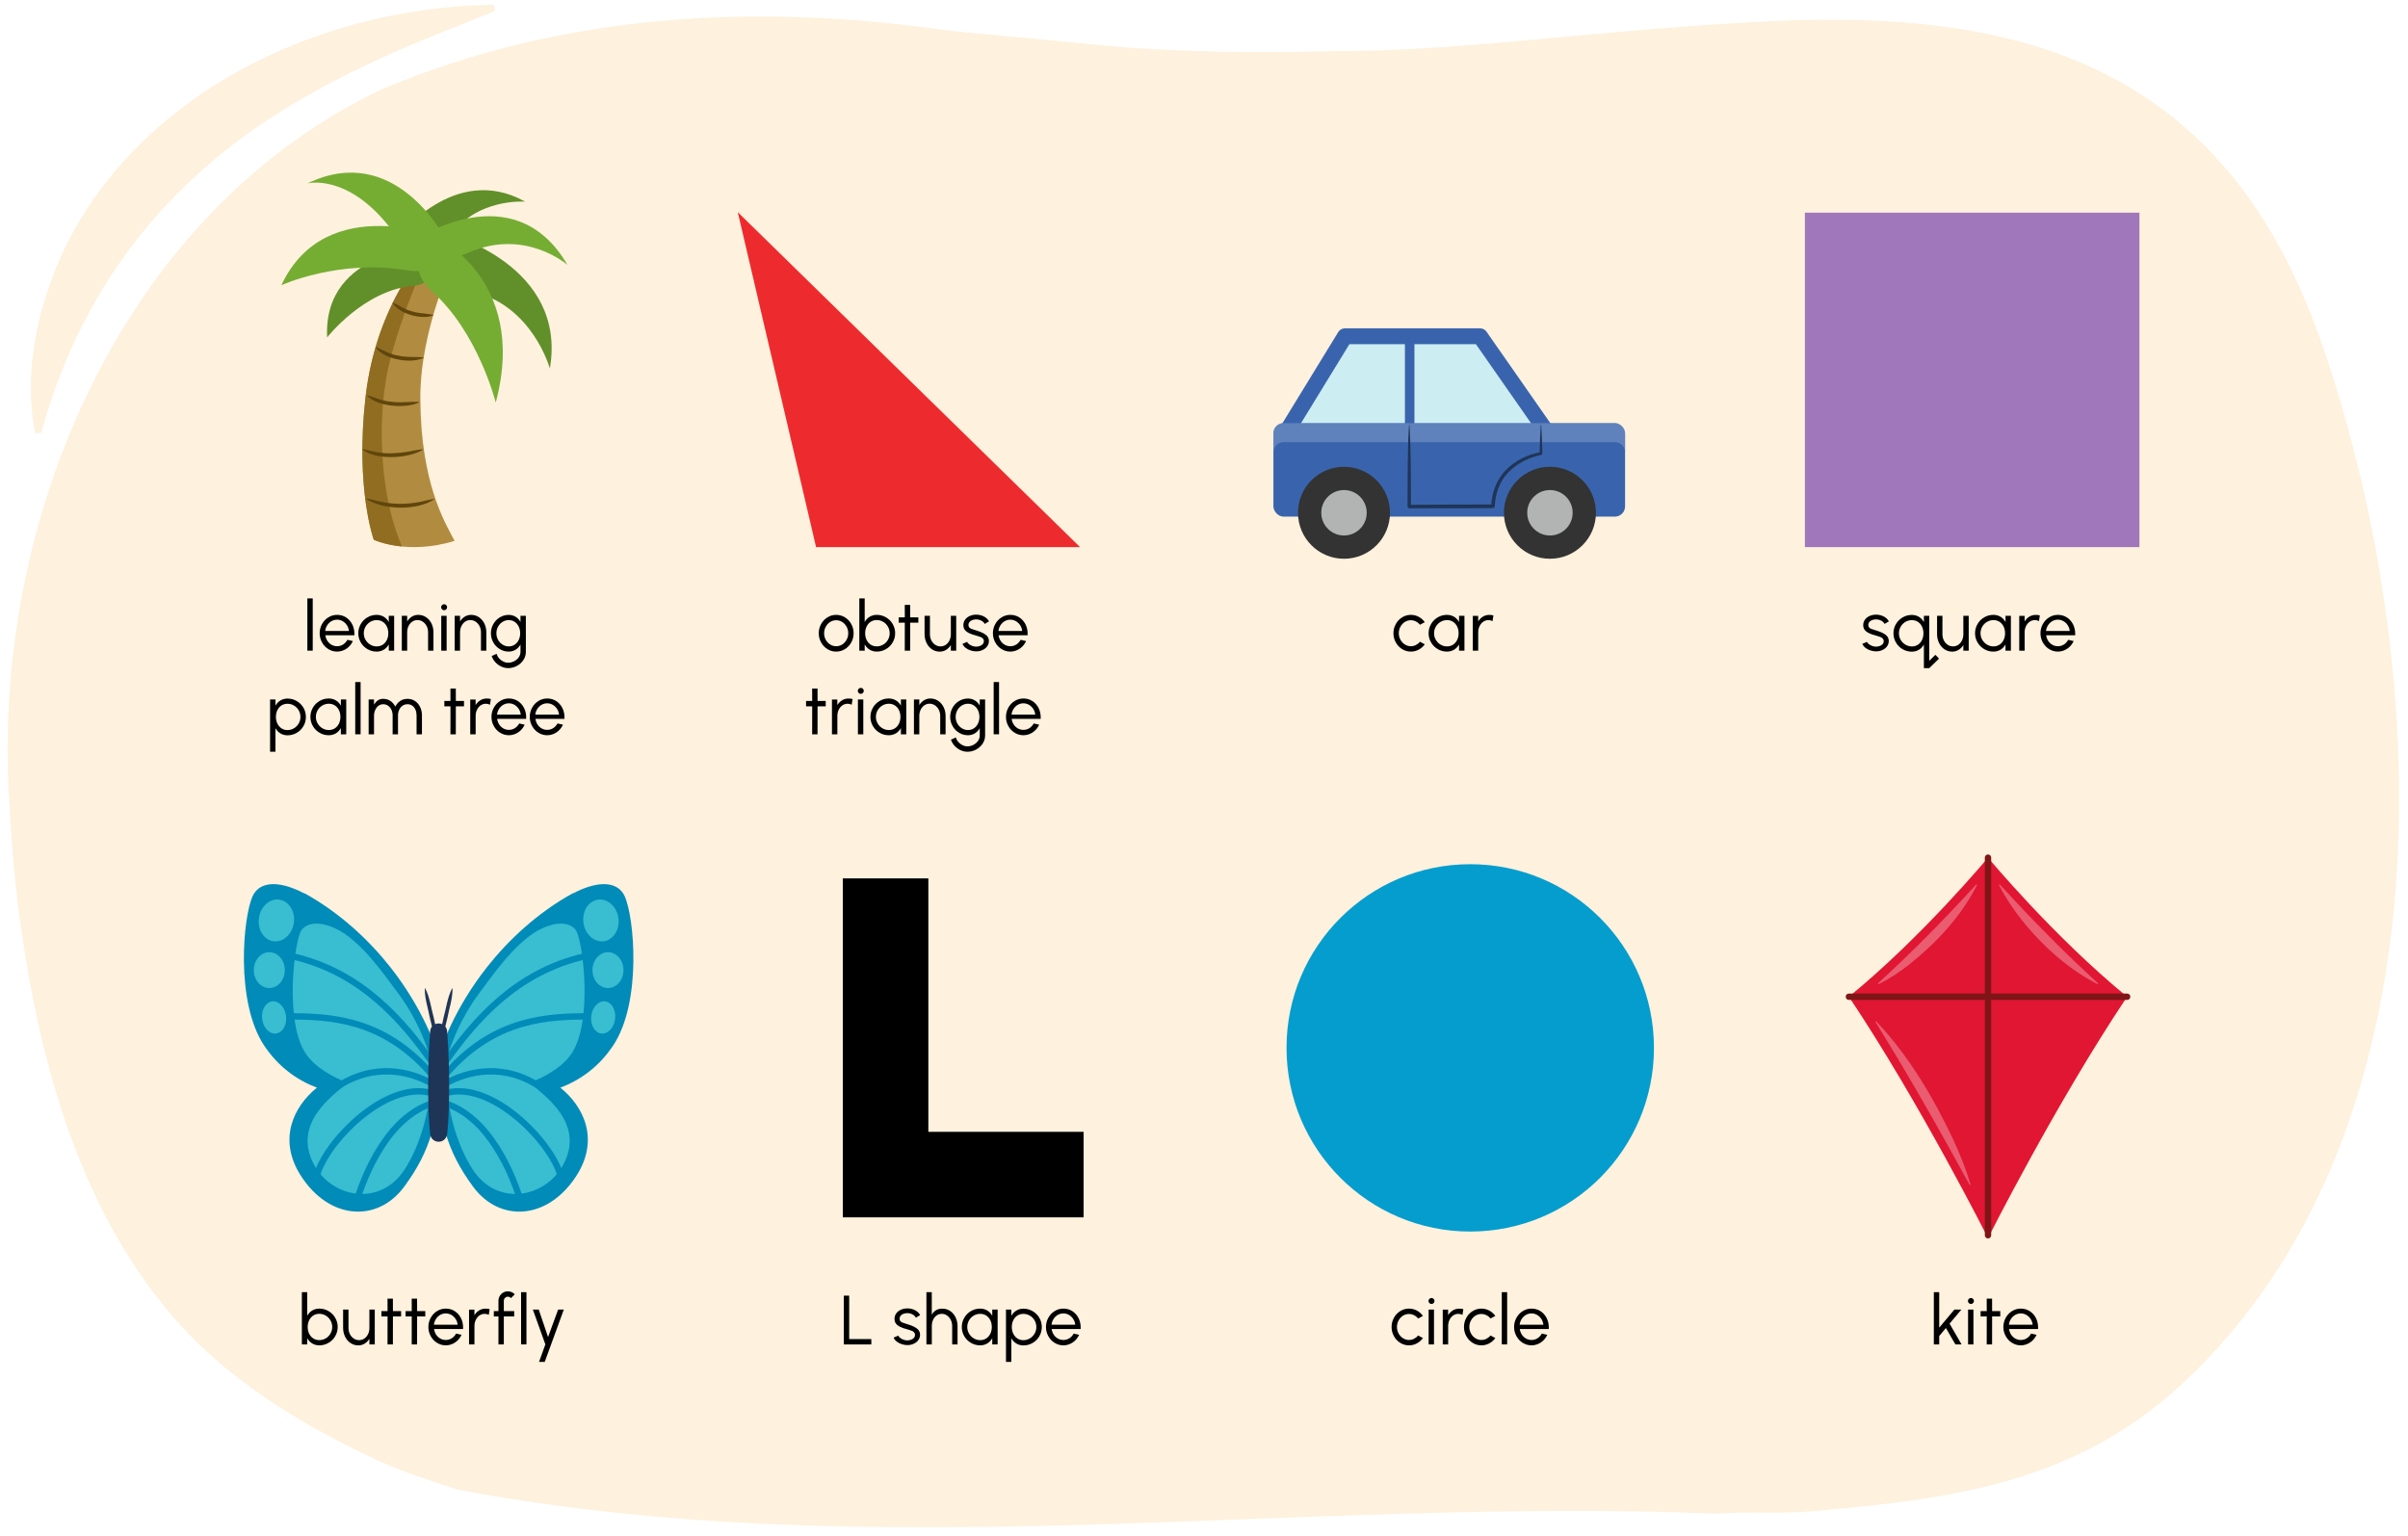 <?xml version="1.0" encoding="UTF-8"?><svg xmlns="http://www.w3.org/2000/svg" width="760" height="485" xmlns:xlink="http://www.w3.org/1999/xlink" viewBox="0 0 760 485"><defs><style>.cls-1,.cls-2,.cls-3,.cls-4,.cls-5{fill:none;}.cls-6{clip-path:url(#clippath);}.cls-7{fill:#f3a2ad;}.cls-8{fill:#008bb8;}.cls-9{fill:#ed2b2f;}.cls-10{fill:#fef1dd;}.cls-11{fill:#a077ba;}.cls-12{fill:#906d21;}.cls-13{fill:#ccedf2;}.cls-14{fill:#b18b3f;}.cls-15{fill:#e01633;}.cls-16{fill:#e0e0e0;}.cls-17{fill:#1f3557;}.cls-18{fill:#059dce;}.cls-19{fill:#3964ad;}.cls-20{fill:#38bdd1;}.cls-21{fill:#61902a;}.cls-22{fill:#60460c;}.cls-23{fill:#75ad33;}.cls-2{stroke-width:3px;}.cls-2,.cls-3{stroke:#3964ad;}.cls-2,.cls-3,.cls-24,.cls-4{stroke-linejoin:round;}.cls-3{stroke-width:5px;}.cls-3,.cls-4{stroke-linecap:round;}.cls-25{mix-blend-mode:multiply;}.cls-24{fill:#b2b3b3;stroke:#333;stroke-width:7.347px;}.cls-4{stroke:#7f1517;}.cls-4,.cls-5{stroke-width:2px;}.cls-5{stroke:#008bb8;stroke-miterlimit:10;}.cls-26,.cls-27{opacity:.5;}.cls-28{isolation:isolate;}.cls-27{fill:#86a0cd;}</style><clipPath id="clippath"><path class="cls-14" d="M117.975,170.39s-5.866-16.075-2.624-44.87c3.457-30.708,20.054-47.057,20.054-47.057l7.641,3.9s-10.556,21.808-10.386,43.737c.205,26.443,7.626,38.602,10.808,44.638-14.955,4.639-25.493-.348-25.493-.348Z"/></clipPath></defs><g class="cls-28"><g id="Layer_1"><path class="cls-10" d="M298.755,9.595C238.616,.901,177.169,4.255,120.723,28.119,39.349,66.609-1.237,161.498,2.654,247.974c.734,12.856,1.198,22.543,2.818,35.854,6.483,53.241,22.208,112.08,65.431,147.749,14.78,12.197,29.951,20.655,46.936,28.798,8.492,4.072,17.352,6.759,26.239,9.773,131.35,24.945,265.091,2.3,397.513,7.671,10.841-.769,20.083,.18,30.956-.793,43.491-3.893,82.548-8.692,116.781-40.75,80.115-75.023,78.701-209.034,49.674-308.309-4.362-14.995-9.108-28.959-15.872-42.845C688.986,15.032,626.032,2.767,554.306,6.952c-11.262,.534-23.297,1.465-34.355,2.361-33.172,2.687-65.792,6.806-99.012,6.855-9.542,.195-18.984,.343-28.575,.25-9.591-.093-18.973-.397-28.668-.902-9.696-.505-19.086-1.498-29.019-2.484-11.641-1.156-24.119-2.179-35.922-3.438Z"/><path class="cls-10" d="M11.081,136.687c-3.6-18.464,.377-37.614,7.725-54.763,7.622-17.361,19.839-32.625,34.498-44.594,18.834-15.522,41.716-25.917,65.423-31.366,12.178-2.76,24.668-4.31,37.145-4.42,0,0,.363,1.911,.363,1.911-12.317,5.027-24.675,9.66-36.691,15.211-2.009,.965-6.845,3.285-8.789,4.162-2.78,1.451-5.788,3.068-8.565,4.455-3.2,1.707-6.534,3.762-9.727,5.501-2.666,1.702-5.361,3.415-8.045,5.07-20.359,13.503-38.092,30.877-51.017,51.72-8.774,14.17-15.784,29.856-20.375,47.076,0,0-1.945,.037-1.945,.037h0Z"/><circle class="cls-18" cx="464.03" cy="330.791" r="57.983"/><polygon points="293 357.291 293 277.291 266 277.291 266 384.291 342 384.291 342 357.291 293 357.291"/><polygon class="cls-9" points="232.844 66.967 340.887 172.713 257.568 172.713 232.844 66.967"/><rect class="cls-11" x="569.656" y="67.138" width="105.575" height="105.575"/><g><polygon class="cls-13" points="406.14 136.112 424.489 106.151 467.125 106.151 487.489 135.334 406.14 136.112"/><polyline class="cls-3" points="487.489 135.334 467.125 106.151 424.489 106.151 406.14 136.112"/><line class="cls-2" x1="444.914" y1="106.151" x2="444.914" y2="137.583"/><rect class="cls-19" x="401.905" y="133.569" width="110.988" height="29.52" rx="3.22" ry="3.22"/><path class="cls-27" d="M509.673,133.569h-104.549c-1.778,0-3.22,1.441-3.22,3.22v6c0-1.778,1.441-3.22,3.22-3.22h104.549c1.778,0,3.22,1.441,3.22,3.22v-6c0-1.778-1.441-3.22-3.22-3.22Z"/><circle class="cls-24" cx="489.184" cy="161.868" r="10.845"/><circle class="cls-24" cx="424.184" cy="161.868" r="10.845"/><path class="cls-17" d="M486.428,134.157c.201,3.003,.313,6.008,.362,9.015,.001,.211-.148,.387-.348,.426-3.843,.807-7.653,2.647-10.384,5.512-2.819,2.832-4.12,6.803-4.299,10.735-.014,.306-.268,.55-.57,.551-4.402,.025-8.803,.072-13.205,.056l-13.205-.007c-.3,.002-.544-.242-.543-.541,.018-3.21,.031-9.664,.06-12.873,.053-4.294,.133-8.585,.408-12.873,.003-.088,.145-.088,.147,0,.512,8.299,.417,17.406,.468,25.747,0,0-.543-.541-.543-.541,7.808-.072,18.718-.127,26.409-.111,0,0-.57,.551-.57,.551,.215-4.193,1.655-8.425,4.68-11.426,2.943-3.022,6.851-4.927,10.996-5.636,0,0-.373,.431-.373,.431,.049-3.007,.161-6.012,.362-9.015,0-.087,.147-.089,.147,0h0Z"/></g><g><path class="cls-21" d="M141.332,73.826s37.783,9.813,32.214,42.529c0,0-5.417-19.973-24.539-24.331-11.64-2.653-7.674-18.198-7.674-18.198Z"/><path class="cls-21" d="M125.444,75.072s17.984-23.918,40.288-11.421c0,0-15.895-1.231-24,11.521-4.934,7.762-16.287-.1-16.287-.1Z"/><g><path class="cls-14" d="M117.975,170.39s-5.866-16.075-2.624-44.87c3.457-30.708,20.054-47.057,20.054-47.057l7.641,3.9s-10.556,21.808-10.386,43.737c.205,26.443,7.626,38.602,10.808,44.638-14.955,4.639-25.493-.348-25.493-.348Z"/><g class="cls-6"><path class="cls-12" d="M137.502,75.573c-3.424,6.945-6.421,14.13-9.102,21.391-2.291,6.205-4.335,12.525-5.804,18.978-2.23,9.792-2.461,20.476-1.716,30.485,.701,9.415,2.713,18.783,6.526,27.42,.863,1.956-1.068,1.304-2.262,1.204l-4.484-.376-5.916-.496s-4.526-40.255-4.526-41.367,7.448-34.203,7.448-34.203l11.778-24.814,8.059,1.777"/></g></g><path class="cls-21" d="M136.139,77.806s-34.267,.614-32.884,28.708c0,0,11.59-14.95,27.233-16.297,9.522-.82,5.651-12.411,5.651-12.411Z"/><path class="cls-23" d="M135.885,73.796s31.265,13.233,20.582,53.271c0,0-5.559-22.205-20.116-35.056-9.629-8.501-.466-18.214-.466-18.214Z"/><path class="cls-23" d="M130.848,75.842s31.234-21.465,48.266,7.797c0,0-13.289-11.7-31.092-3.944-11.776,5.13-17.174-3.853-17.174-3.853Z"/><path class="cls-23" d="M140.68,75.351s-37.745-15.585-51.873,14.684c0,0,18.196-8.33,39.671-4.716,12.774,2.15,12.202-9.968,12.202-9.968Z"/><path class="cls-23" d="M140.288,74.955s-15.593-30.438-43.245-17.06c0,0,12.497-3.276,25.945,13.853,7.999,10.188,17.3,3.207,17.3,3.207Z"/><path class="cls-22" d="M136.743,99.554c-3.485,1.527-10.974-.498-12.82-3.954,0,0,.102-.106,.102-.106,2.111,.962,3.782,2.29,6.061,2.791,2.188,.748,4.385,.566,6.638,1.123,0,0,.019,.146,.019,.146h0Z"/><path class="cls-22" d="M137.049,157.638c-5.394,3.571-16.019,3.442-21.412-.109,0,0,.058-.135,.058-.135,1.866,.239,3.526,.865,5.305,1.151,3.521,.654,7.147,.638,10.677,.052,1.78-.286,3.465-.832,5.31-1.092l.063,.133h0Z"/><path class="cls-22" d="M132.274,127.023c-4.142,2.06-13.173,1.413-16.41-2.12,0,0,.081-.123,.081-.123,2.707,.841,5.126,1.921,7.969,2.071,2.803,.391,5.493-.15,8.325,.029,0,0,.035,.143,.035,.143h0Z"/><path class="cls-22" d="M133.67,112.981c-4.082,1.938-12.446,.501-15.124-3.321,0,0,.095-.112,.095-.112,2.453,1.044,4.554,2.377,7.218,2.743,2.593,.619,5.13,.245,7.78,.547,0,0,.031,.144,.031,.144h0Z"/><path class="cls-22" d="M133.469,141.993c-4.639,2.78-14.753,3.397-19.126-.113,0,0,.066-.131,.066-.131,3.188,.718,6.166,1.535,9.443,1.323,1.593-.042,3.185-.21,4.77-.455,1.592-.245,3.115-.697,4.796-.761l.051,.138h0Z"/></g><g><g class="cls-25"><path class="cls-1" d="M132.027,323.106c-.015,.002-.026,.012-.04,.015,.032,.066,.063,.133,.094,.199,.057-.08,.134-.131,.217-.145-.081-.05-.174-.08-.272-.069Z"/><path class="cls-1" d="M137.379,335.084c.171-.62,.371-1.305,.607-2.059-.229,.659-.441,1.325-.634,1.998,.008,.021,.019,.04,.027,.061Z"/><path class="cls-16" d="M132.082,323.32c-.032-.066-.062-.133-.094-.199,.014-.003,.025-.014,.04-.015,.098-.01,.19,.02,.272,.069-.083,.014-.16,.064-.217,.145Zm5.298,11.765c-.008-.021-.018-.04-.027-.061,.192-.674,.405-1.339,.634-1.998-.236,.754-.436,1.439-.607,2.059Z"/></g><g><g><path class="cls-8" d="M79.771,282.82c1.92-4.093,7.363-5.445,16.31-.774l-.101-.129c11.376,6.24,20.573,14.987,27.156,23.322,10.254,12.984,14.814,25.581,15.775,30.404-.263,17.806-3.019,27.643-11.306,38.921-8.434,11.478-23.65,10.592-32.643-3.399-7.383-11.486-2.274-21.91,5.067-27.812-6.309-2.398-12.176-6.587-16.637-13.268-9.182-13.75-6.692-40.719-3.621-47.265Z"/><path class="cls-20" d="M94.814,294.242c1.317-2.948,6.048-3.921,12.182-.558l-.07-.093c7.799,4.494,14.104,13.793,18.617,19.797,7.03,9.351,10.156,19.423,10.815,22.897-.18,12.824-3.321,24.738-8.751,33.031-7.61,11.621-22.676,8.897-28.379-1.448-7.171-13.007,5.441-21.779,10.474-26.03-4.325-1.727-10.347-4.744-13.406-9.555-6.295-9.903-3.588-33.326-1.482-38.04Z"/><ellipse class="cls-20" cx="87.228" cy="290.563" rx="6.638" ry="5.565" transform="translate(-212.822 335.348) rotate(-81.779)"/><ellipse class="cls-20" cx="84.998" cy="306.244" rx="4.901" ry="5.661"/><ellipse class="cls-20" cx="86.513" cy="321.184" rx="3.799" ry="5.112" transform="translate(-36.468 12.122) rotate(-6.623)"/><path class="cls-5" d="M92.015,301.825c22.189,4.899,35.433,20.863,44.344,33.46"/><path class="cls-5" d="M91.015,320.825c12.286,.092,29.627,.331,45.059,18.149"/><path class="cls-5" d="M105.767,343.508c12.33-8.55,23.988-5.01,30.058-1.718"/><path class="cls-5" d="M100.039,370.952c2.864-10.421,21.398-29.592,35.717-26.012"/><path class="cls-5" d="M112.039,380.952c2.864-10.421,10.921-29.455,25.717-33.012"/></g><g><path class="cls-8" d="M197.116,282.82c-1.92-4.093-7.363-5.445-16.31-.774l.101-.129c-11.376,6.24-20.573,14.987-27.156,23.322-10.254,12.984-14.814,25.581-15.775,30.404,.263,17.806,3.019,27.643,11.306,38.921,8.434,11.478,23.65,10.592,32.643-3.399,7.383-11.486,2.274-21.91-5.067-27.812,6.309-2.398,12.176-6.587,16.637-13.268,9.182-13.75,6.692-40.719,3.621-47.265Z"/><path class="cls-20" d="M182.073,294.242c-1.317-2.948-6.048-3.921-12.182-.558l.07-.093c-7.799,4.494-14.104,13.793-18.617,19.797-7.03,9.351-10.156,19.423-10.815,22.897,.18,12.824,3.321,24.738,8.751,33.031,7.61,11.621,22.676,8.897,28.379-1.448,7.171-13.007-5.441-21.779-10.474-26.03,4.325-1.727,10.347-4.744,13.406-9.555,6.295-9.903,3.588-33.326,1.482-38.04Z"/><ellipse class="cls-20" cx="189.659" cy="290.563" rx="5.565" ry="6.638" transform="translate(-39.599 30.105) rotate(-8.221)"/><ellipse class="cls-20" cx="191.889" cy="306.244" rx="4.901" ry="5.661"/><ellipse class="cls-20" cx="190.374" cy="321.184" rx="5.112" ry="3.799" transform="translate(-150.624 473.241) rotate(-83.377)"/><path class="cls-5" d="M184.872,301.825c-22.189,4.899-35.433,20.863-44.344,33.46"/><path class="cls-5" d="M185.872,320.825c-12.286,.092-29.627,.331-45.059,18.149"/><path class="cls-5" d="M171.121,343.508c-12.33-8.55-23.988-5.01-30.058-1.718"/><path class="cls-5" d="M176.848,370.952c-2.864-10.421-21.398-29.592-35.717-26.012"/><path class="cls-5" d="M164.848,380.952c-2.864-10.421-10.921-29.455-25.717-33.012"/></g></g><g><path class="cls-17" d="M141.115,325.518c.645,8.118,.763,16.26,.551,24.396-.107,2.711-.239,5.421-.551,8.132-.169,1.475-1.503,2.534-2.978,2.365-1.266-.145-2.225-1.15-2.365-2.365-.311-2.711-.443-5.421-.55-8.132-.213-8.136-.095-16.278,.55-24.396,.323-3.247,5.028-3.234,5.342,0h0Z"/><path class="cls-17" d="M142.821,312.042c.042,3.256-1.059,6.288-1.645,9.442-.854,3.095-1.236,6.29-2.677,9.203-.033,.063-.143,.043-.143-.033-.012-3.249,1.051-6.287,1.645-9.442,.862-3.091,1.207-6.297,2.677-9.203,.034-.062,.141-.042,.143,.033h0Z"/><path class="cls-17" d="M134.21,312.008c1.47,2.905,1.815,6.113,2.677,9.203,.594,3.155,1.657,6.193,1.645,9.442-.002,.072-.109,.101-.143,.033-1.441-2.912-1.822-6.108-2.677-9.203-.586-3.155-1.687-6.186-1.645-9.442,.004-.071,.108-.1,.143-.033h0Z"/></g></g><g><path class="cls-15" d="M627.444,314.971h-43.723s22.223,0-.187-.324c23.222-18.982,43.909-43.909,43.909-43.909v44.233Z"/><path class="cls-15" d="M627.444,390.844s-21.524-42.759-43.909-76.197c14.505,.263,43.909,0,43.909,0v76.197Z"/><path class="cls-15" d="M627.444,314.971h43.723s-22.223,0,.187-.324c-23.222-18.982-43.909-43.909-43.909-43.909v44.233Z"/><path class="cls-15" d="M627.444,390.844s21.524-42.759,43.909-76.197c-14.505,.263-43.909,0-43.909,0v76.197Z"/><line class="cls-4" x1="627.444" y1="270.738" x2="627.444" y2="389.942"/><line class="cls-4" x1="671.353" y1="314.647" x2="583.534" y2="314.647"/><g class="cls-26"><path class="cls-7" d="M662.021,310.679c-12.359-6.238-24.819-18.976-31.11-31.297,0,0,.224-.2,.224-.2,4.985,5.406,9.986,10.796,15.194,15.984,5.135,5.261,10.474,10.315,15.89,15.287,0,0-.199,.225-.199,.225h0Z"/></g><g class="cls-26"><path class="cls-7" d="M592.668,310.454c10.877-9.902,21.158-20.422,31.084-31.272,0,0,.224,.199,.224,.199-5.089,10.034-12.892,18.322-21.614,25.266-2.94,2.277-6.041,4.381-9.495,6.031,0,0-.199-.225-.199-.225h0Z"/></g><g class="cls-26"><path class="cls-7" d="M621.661,374.091c-9.499-17.417-19.294-34.68-29.765-51.532,0,0,.253-.161,.253-.161,10.327,10.927,18.021,23.995,24.398,37.515,2.08,4.531,3.97,9.163,5.379,14.037,0,0-.265,.141-.265,.141h0Z"/></g></g><g><path d="M97.007,188.907h1.694v16.491h-1.694v-16.491Z"/><path d="M103.64,204.914c-.847-.517-1.507-1.221-2.002-2.112-.495-.88-.748-1.849-.748-2.894,0-1.056,.253-2.024,.748-2.915,.495-.892,1.155-1.596,2.002-2.112,.837-.518,1.75-.781,2.751-.781,1.034,0,1.969,.264,2.794,.781,.825,.528,1.485,1.243,1.958,2.156,.474,.913,.705,1.925,.705,3.036,0,.209,0,.363-.012,.462h-9.153c.176,1.31,.892,2.409,1.959,3.015,.539,.297,1.122,.451,1.749,.451,1.375,0,2.552-.748,3.256-2.024l1.717,.396c-.88,1.958-2.806,3.322-4.973,3.322-1.001,0-1.914-.264-2.751-.781Zm6.491-5.731c-.121-1.276-.858-2.432-1.958-3.081-.55-.318-1.145-.483-1.782-.483-1.276,0-2.421,.671-3.113,1.76-.353,.539-.562,1.145-.639,1.805h7.492Z"/><path d="M124.398,205.409h-1.694v-1.97c-.781,1.397-2.124,2.256-3.829,2.256-1.045,0-2.013-.264-2.894-.781-.891-.517-1.595-1.221-2.112-2.112-.517-.88-.78-1.849-.78-2.894,0-1.056,.264-2.024,.78-2.915,.518-.892,1.222-1.596,2.112-2.112,.881-.518,1.849-.781,2.894-.781,1.705,0,3.048,.858,3.829,2.255v-1.947h1.694v11.002Zm-2.289-3.41c.298-.627,.451-1.331,.451-2.091,0-1.551-.627-2.871-1.738-3.608-.561-.363-1.199-.55-1.925-.55-.737,0-1.419,.187-2.047,.561-.627,.374-1.122,.881-1.484,1.508-.363,.638-.551,1.331-.551,2.09s.188,1.452,.562,2.079c.374,.639,.869,1.145,1.496,1.508,.627,.374,1.298,.561,2.024,.561,1.463,0,2.607-.792,3.212-2.057Z"/><path d="M135.111,205.409v-5.842c0-1.375-.639-2.618-1.661-3.312-.518-.341-1.078-.517-1.694-.517-1.222,0-2.256,.736-2.816,1.902-.286,.584-.43,1.232-.43,1.926v5.842h-1.693v-11.002h1.693v1.761c.837-1.31,2.058-2.068,3.477-2.068,.925,0,1.75,.242,2.486,.737,.727,.495,1.299,1.155,1.706,1.98,.406,.824,.615,1.727,.627,2.706v5.886h-1.694Z"/><path d="M139.51,192.35c-.188-.188-.286-.396-.286-.649s.099-.484,.286-.671c.187-.188,.407-.286,.66-.286s.483,.099,.671,.286c.187,.187,.275,.418,.275,.671s-.089,.462-.275,.649c-.188,.187-.418,.286-.671,.286s-.474-.1-.66-.286Zm1.452,2.057v11.002h-1.694v-11.002h1.694Z"/><path d="M151.798,205.409v-5.842c0-1.375-.639-2.618-1.661-3.312-.518-.341-1.078-.517-1.694-.517-1.222,0-2.256,.736-2.816,1.902-.286,.584-.43,1.232-.43,1.926v5.842h-1.693v-11.002h1.693v1.761c.837-1.31,2.058-2.068,3.477-2.068,.925,0,1.75,.242,2.486,.737,.727,.495,1.299,1.155,1.706,1.98,.406,.824,.615,1.727,.627,2.706v5.886h-1.694Z"/><path d="M165.966,205.783c0,.936-.264,1.793-.781,2.574-.517,.781-1.21,1.408-2.068,1.87-.869,.451-1.771,.683-2.729,.683-1.507,0-3.003-.715-4.06-1.882-.539-.583-.913-1.231-1.144-1.936l1.562-.704c.265,1.045,1.067,1.947,2.091,2.442,.506,.253,1.023,.374,1.551,.374,.649,0,1.276-.154,1.882-.463,.594-.308,1.078-.726,1.452-1.243,.363-.527,.55-1.1,.55-1.716v-2.311c-.781,1.375-2.09,2.223-3.719,2.223-1.012,0-1.947-.264-2.805-.781-.869-.517-1.552-1.221-2.047-2.112-.506-.88-.759-1.849-.759-2.894s.253-2.013,.759-2.904c.495-.891,1.178-1.595,2.047-2.112,.857-.517,1.793-.781,2.805-.781,1.629,0,2.938,.848,3.719,2.212v-1.915h1.694v11.376Zm-2.233-3.807c.297-.627,.44-1.32,.44-2.068,0-1.507-.627-2.85-1.717-3.598-.55-.374-1.177-.561-1.881-.561-.715,0-1.364,.187-1.958,.561-.605,.374-1.078,.881-1.42,1.508-.352,.638-.527,1.331-.527,2.09s.176,1.452,.527,2.079c.353,.639,.825,1.145,1.431,1.508,.594,.374,1.243,.561,1.947,.561,1.419,0,2.563-.803,3.157-2.079Z"/><path d="M85.242,220.807h1.694v1.97c.781-1.397,2.112-2.256,3.817-2.256,1.045,0,2.014,.265,2.904,.781,.892,.518,1.596,1.222,2.112,2.102,.518,.892,.771,1.859,.771,2.904,0,1.057-.253,2.024-.771,2.916-.517,.891-1.221,1.595-2.112,2.112-.891,.517-1.859,.78-2.904,.78-1.705,0-3.036-.857-3.817-2.255v7.448h-1.694v-16.503Zm2.288,3.399c-.297,.628-.451,1.332-.451,2.102,0,1.529,.627,2.86,1.738,3.598,.55,.374,1.188,.562,1.914,.562s1.408-.188,2.036-.562c.627-.363,1.122-.869,1.496-1.507,.374-.627,.561-1.331,.561-2.091,0-.748-.187-1.441-.55-2.079-.363-.627-.858-1.133-1.485-1.507s-1.32-.562-2.058-.562c-1.452,0-2.596,.781-3.201,2.046Z"/><path d="M109.279,231.809h-1.694v-1.97c-.781,1.397-2.124,2.256-3.829,2.256-1.045,0-2.013-.264-2.894-.781-.891-.517-1.595-1.221-2.112-2.112-.517-.88-.78-1.849-.78-2.894,0-1.056,.264-2.024,.78-2.915,.518-.892,1.222-1.596,2.112-2.112,.881-.518,1.849-.781,2.894-.781,1.705,0,3.048,.858,3.829,2.255v-1.947h1.694v11.002Zm-2.289-3.41c.298-.627,.451-1.331,.451-2.091,0-1.551-.627-2.871-1.738-3.608-.561-.363-1.199-.55-1.925-.55-.737,0-1.419,.187-2.047,.561-.627,.374-1.122,.881-1.484,1.508-.363,.638-.551,1.331-.551,2.09s.188,1.452,.562,2.079c.374,.639,.869,1.145,1.496,1.508,.627,.374,1.298,.561,2.024,.561,1.463,0,2.607-.792,3.212-2.057Z"/><path d="M112.115,215.307h1.694v16.491h-1.694v-16.491Z"/><path d="M118.044,220.807v1.606c.804-1.221,1.606-1.804,2.872-1.804,1.749,0,3.025,.891,3.851,2.442,.803-1.552,2.123-2.442,3.839-2.442,.902,0,1.706,.23,2.398,.704,.693,.473,1.222,1.1,1.606,1.903,.374,.803,.562,1.672,.562,2.618v5.974h-1.694v-5.974c0-1.31-.474-2.442-1.343-3.069-.429-.309-.946-.463-1.529-.463-1.177,0-2.101,.672-2.607,1.75-.253,.539-.385,1.133-.385,1.782v5.974h-1.694v-5.974c0-1.287-.528-2.432-1.441-3.059-.45-.319-.979-.474-1.562-.474-1.09,0-2.014,.727-2.498,1.849-.253,.562-.374,1.166-.374,1.815v5.842h-1.694v-11.002h1.694Z"/><path d="M143.872,222.975l-.012,8.834h-1.694l.012-8.834h-1.937v-1.694h1.937l-.012-3.928h1.694l.012,3.928h2.574v1.694h-2.574Z"/><path d="M154.641,222.468c-.407-.209-.825-.318-1.265-.318-1.232,0-2.267,.726-2.828,1.903-.286,.583-.429,1.231-.429,1.925v5.831h-1.705v-10.99h1.694v1.749c.836-1.31,2.057-2.058,3.498-2.058,.539,0,.969,.056,1.31,.165l-.275,1.793Z"/><path d="M157.863,231.314c-.847-.517-1.507-1.221-2.002-2.112-.495-.88-.748-1.849-.748-2.894,0-1.056,.253-2.024,.748-2.915,.495-.892,1.155-1.596,2.002-2.112,.837-.518,1.75-.781,2.751-.781,1.034,0,1.969,.264,2.794,.781,.825,.528,1.485,1.243,1.959,2.156,.473,.913,.703,1.925,.703,3.036,0,.209,0,.363-.011,.462h-9.153c.176,1.31,.892,2.409,1.959,3.015,.539,.297,1.122,.451,1.749,.451,1.375,0,2.552-.748,3.256-2.024l1.717,.396c-.88,1.958-2.806,3.322-4.973,3.322-1.001,0-1.914-.264-2.751-.781Zm6.491-5.731c-.121-1.276-.858-2.432-1.958-3.081-.551-.318-1.145-.483-1.782-.483-1.276,0-2.421,.671-3.113,1.76-.353,.539-.562,1.145-.639,1.805h7.492Z"/><path d="M169.952,231.314c-.847-.517-1.507-1.221-2.002-2.112-.495-.88-.748-1.849-.748-2.894,0-1.056,.253-2.024,.748-2.915,.495-.892,1.155-1.596,2.002-2.112,.837-.518,1.75-.781,2.751-.781,1.034,0,1.969,.264,2.794,.781,.825,.528,1.485,1.243,1.958,2.156,.474,.913,.705,1.925,.705,3.036,0,.209,0,.363-.012,.462h-9.153c.176,1.31,.892,2.409,1.959,3.015,.539,.297,1.122,.451,1.749,.451,1.375,0,2.552-.748,3.256-2.024l1.717,.396c-.88,1.958-2.806,3.322-4.973,3.322-1.001,0-1.914-.264-2.751-.781Zm6.491-5.731c-.121-1.276-.858-2.432-1.958-3.081-.55-.318-1.145-.483-1.782-.483-1.276,0-2.421,.671-3.113,1.76-.353,.539-.562,1.145-.639,1.805h7.492Z"/></g><g><path d="M261.159,204.914c-.847-.517-1.507-1.221-2.002-2.112-.495-.88-.748-1.849-.748-2.894,0-1.056,.253-2.024,.748-2.915,.495-.892,1.155-1.596,2.002-2.112,.837-.518,1.75-.781,2.751-.781s1.914,.264,2.761,.781c.837,.517,1.508,1.221,2.003,2.112,.495,.891,.737,1.859,.737,2.915,0,1.045-.242,2.014-.737,2.894-.495,.892-1.166,1.596-2.003,2.112-.847,.518-1.76,.781-2.761,.781s-1.914-.264-2.751-.781Zm4.676-1.475c.583-.374,1.034-.88,1.375-1.507,.342-.627,.507-1.298,.507-2.024,0-.737-.165-1.419-.507-2.046-.341-.627-.803-1.134-1.386-1.508s-1.222-.561-1.914-.561c-.704,0-1.343,.187-1.926,.561s-1.034,.881-1.375,1.508-.506,1.309-.506,2.046c0,.748,.176,1.431,.517,2.058,.342,.627,.814,1.122,1.397,1.485,.583,.362,1.21,.55,1.893,.55,.704,0,1.342-.188,1.925-.562Z"/><path d="M279.63,194.88c.892,.517,1.596,1.221,2.112,2.112,.518,.891,.781,1.859,.781,2.904s-.264,2.014-.781,2.904c-.517,.892-1.221,1.596-2.112,2.112-.891,.518-1.859,.781-2.904,.781-1.705,0-3.036-.858-3.817-2.256v1.97h-1.694v-16.502h1.694v7.447c.781-1.396,2.112-2.255,3.817-2.255,1.045,0,2.014,.264,2.904,.781Zm-.869,8.604c.627-.363,1.122-.869,1.485-1.508,.363-.638,.55-1.331,.55-2.079,0-.759-.187-1.452-.561-2.091-.374-.638-.869-1.144-1.496-1.518-.628-.363-1.31-.55-2.036-.55-1.452,0-2.596,.803-3.201,2.067-.297,.628-.451,1.332-.451,2.091,0,1.54,.627,2.86,1.738,3.598,.55,.363,1.188,.55,1.914,.55,.737,0,1.431-.187,2.058-.561Z"/><path d="M287.264,196.575l-.012,8.834h-1.694l.012-8.834h-1.937v-1.694h1.937l-.012-3.928h1.694l.012,3.928h2.574v1.694h-2.574Z"/><path d="M293.5,194.407v5.82c0,1.397,.627,2.629,1.65,3.312,.517,.341,1.078,.517,1.694,.517,1.231,0,2.266-.726,2.838-1.903,.275-.583,.418-1.231,.418-1.925v-5.82h1.694v11.002h-1.694v-1.771c-.836,1.31-2.046,2.068-3.487,2.068-.924,0-1.749-.242-2.476-.737-.726-.495-1.287-1.155-1.694-1.979-.407-.825-.627-1.738-.638-2.718v-5.864h1.694Z"/><path d="M304.73,204.485c-.451-.363-.771-.771-.957-1.232l1.463-.627c.319,.77,1.694,1.507,2.839,1.507,.847,0,1.661-.286,2.112-.813,.23-.265,.341-.572,.341-.925,0-.671-.473-1.089-1.078-1.32-.308-.121-.715-.253-1.232-.396l-.22-.066c-1.717-.451-2.816-.924-3.466-1.749-.318-.407-.483-.924-.483-1.529,0-1.31,.813-2.354,2.046-2.894,.616-.274,1.276-.407,1.991-.407,.892,0,1.705,.188,2.442,.572s1.276,.902,1.617,1.552l-1.364,.803c-.187-.418-.539-.759-1.056-1.034-.518-.264-1.046-.396-1.596-.396-1.375,0-2.476,.66-2.476,1.771,0,.627,.363,.99,.892,1.199,.264,.11,.638,.242,1.133,.385l.627,.188c1.585,.517,2.651,1.001,3.312,1.805,.33,.406,.495,.901,.495,1.474v.033c0,1.243-.803,2.267-2.024,2.816-.604,.286-1.265,.418-1.958,.418-1.243,0-2.508-.418-3.399-1.133Z"/><path d="M316.126,204.914c-.847-.517-1.507-1.221-2.002-2.112-.495-.88-.748-1.849-.748-2.894,0-1.056,.253-2.024,.748-2.915,.495-.892,1.155-1.596,2.002-2.112,.837-.518,1.75-.781,2.751-.781,1.034,0,1.969,.264,2.794,.781,.825,.528,1.485,1.243,1.958,2.156,.474,.913,.705,1.925,.705,3.036,0,.209,0,.363-.012,.462h-9.153c.176,1.31,.892,2.409,1.959,3.015,.539,.297,1.122,.451,1.749,.451,1.375,0,2.552-.748,3.256-2.024l1.717,.396c-.88,1.958-2.806,3.322-4.973,3.322-1.001,0-1.914-.264-2.751-.781Zm6.491-5.731c-.121-1.276-.858-2.432-1.958-3.081-.55-.318-1.145-.483-1.782-.483-1.276,0-2.421,.671-3.113,1.76-.353,.539-.562,1.145-.639,1.805h7.492Z"/><path d="M258.036,222.975l-.012,8.834h-1.694l.012-8.834h-1.937v-1.694h1.937l-.012-3.928h1.694l.012,3.928h2.574v1.694h-2.574Z"/><path d="M268.805,222.468c-.407-.209-.825-.318-1.265-.318-1.232,0-2.267,.726-2.828,1.903-.286,.583-.429,1.231-.429,1.925v5.831h-1.705v-10.99h1.694v1.749c.836-1.31,2.057-2.058,3.498-2.058,.539,0,.969,.056,1.31,.165l-.275,1.793Z"/><path d="M271.016,218.75c-.188-.188-.286-.396-.286-.649s.099-.484,.286-.671c.187-.188,.407-.286,.66-.286s.483,.099,.671,.286c.187,.187,.275,.418,.275,.671s-.089,.462-.275,.649c-.188,.187-.418,.286-.671,.286s-.474-.1-.66-.286Zm1.452,2.057v11.002h-1.694v-11.002h1.694Z"/><path d="M286.032,231.809h-1.694v-1.97c-.781,1.397-2.124,2.256-3.829,2.256-1.045,0-2.013-.264-2.894-.781-.891-.517-1.595-1.221-2.112-2.112-.517-.88-.78-1.849-.78-2.894,0-1.056,.264-2.024,.78-2.915,.518-.892,1.222-1.596,2.112-2.112,.881-.518,1.849-.781,2.894-.781,1.705,0,3.048,.858,3.829,2.255v-1.947h1.694v11.002Zm-2.289-3.41c.298-.627,.451-1.331,.451-2.091,0-1.551-.627-2.871-1.738-3.608-.561-.363-1.199-.55-1.925-.55-.737,0-1.419,.187-2.047,.561-.627,.374-1.122,.881-1.484,1.508-.363,.638-.551,1.331-.551,2.09s.188,1.452,.562,2.079c.374,.639,.869,1.145,1.496,1.508,.627,.374,1.298,.561,2.024,.561,1.463,0,2.607-.792,3.212-2.057Z"/><path d="M296.745,231.809v-5.842c0-1.375-.639-2.618-1.661-3.312-.518-.341-1.078-.517-1.694-.517-1.222,0-2.256,.736-2.816,1.902-.286,.584-.43,1.232-.43,1.926v5.842h-1.693v-11.002h1.693v1.761c.837-1.31,2.058-2.068,3.477-2.068,.925,0,1.75,.242,2.486,.737,.727,.495,1.299,1.155,1.706,1.98,.406,.824,.615,1.727,.627,2.706v5.886h-1.694Z"/><path d="M310.913,232.183c0,.936-.264,1.793-.781,2.574-.517,.781-1.21,1.408-2.068,1.87-.869,.451-1.771,.683-2.729,.683-1.507,0-3.003-.715-4.06-1.882-.539-.583-.913-1.231-1.144-1.936l1.562-.704c.265,1.045,1.067,1.947,2.091,2.442,.506,.253,1.023,.374,1.551,.374,.649,0,1.276-.154,1.882-.463,.594-.308,1.078-.726,1.452-1.243,.363-.527,.55-1.1,.55-1.716v-2.311c-.781,1.375-2.09,2.223-3.719,2.223-1.012,0-1.947-.264-2.805-.781-.869-.517-1.552-1.221-2.047-2.112-.506-.88-.759-1.849-.759-2.894s.253-2.013,.759-2.904c.495-.891,1.178-1.595,2.047-2.112,.857-.517,1.793-.781,2.805-.781,1.629,0,2.938,.848,3.719,2.212v-1.915h1.694v11.376Zm-2.233-3.807c.297-.627,.44-1.32,.44-2.068,0-1.507-.627-2.85-1.717-3.598-.55-.374-1.177-.561-1.881-.561-.715,0-1.364,.187-1.958,.561-.605,.374-1.078,.881-1.42,1.508-.352,.638-.527,1.331-.527,2.09s.176,1.452,.527,2.079c.353,.639,.825,1.145,1.431,1.508,.594,.374,1.243,.561,1.947,.561,1.419,0,2.563-.803,3.157-2.079Z"/><path d="M313.618,215.307h1.694v16.491h-1.694v-16.491Z"/><path d="M320.251,231.314c-.847-.517-1.507-1.221-2.002-2.112-.495-.88-.748-1.849-.748-2.894,0-1.056,.253-2.024,.748-2.915,.495-.892,1.155-1.596,2.002-2.112,.837-.518,1.75-.781,2.751-.781,1.034,0,1.969,.264,2.794,.781,.825,.528,1.485,1.243,1.958,2.156,.474,.913,.705,1.925,.705,3.036,0,.209,0,.363-.012,.462h-9.153c.176,1.31,.892,2.409,1.959,3.015,.539,.297,1.122,.451,1.749,.451,1.375,0,2.552-.748,3.256-2.024l1.717,.396c-.88,1.958-2.806,3.322-4.973,3.322-1.001,0-1.914-.264-2.751-.781Zm6.491-5.731c-.121-1.276-.858-2.432-1.958-3.081-.55-.318-1.145-.483-1.782-.483-1.276,0-2.421,.671-3.113,1.76-.353,.539-.562,1.145-.639,1.805h7.492Z"/></g><g><path d="M449.681,203.395c-.518,.716-1.155,1.276-1.914,1.684-.771,.407-1.596,.616-2.476,.616-1.001,0-1.914-.264-2.751-.781-.847-.517-1.507-1.221-2.002-2.112-.495-.88-.748-1.849-.748-2.894,0-1.056,.253-2.024,.748-2.915,.495-.892,1.155-1.596,2.002-2.112,.837-.518,1.75-.781,2.751-.781,.88,0,1.705,.209,2.476,.616,.77,.407,1.408,.979,1.914,1.694l-1.519,.813c-.715-.913-1.804-1.43-2.871-1.43-.704,0-1.343,.187-1.926,.561s-1.045,.881-1.375,1.508c-.341,.627-.506,1.309-.506,2.046s.176,1.408,.517,2.035c.342,.627,.804,1.134,1.387,1.496,.583,.374,1.21,.562,1.903,.562,1.111,0,2.178-.55,2.871-1.419l1.519,.813Z"/><path d="M462.199,205.409h-1.694v-1.97c-.781,1.397-2.124,2.256-3.829,2.256-1.045,0-2.013-.264-2.894-.781-.891-.517-1.595-1.221-2.112-2.112-.517-.88-.78-1.849-.78-2.894,0-1.056,.264-2.024,.78-2.915,.518-.892,1.222-1.596,2.112-2.112,.881-.518,1.849-.781,2.894-.781,1.705,0,3.048,.858,3.829,2.255v-1.947h1.694v11.002Zm-2.289-3.41c.298-.627,.451-1.331,.451-2.091,0-1.551-.627-2.871-1.738-3.608-.561-.363-1.199-.55-1.925-.55-.737,0-1.419,.187-2.047,.561-.627,.374-1.122,.881-1.484,1.508-.363,.638-.551,1.331-.551,2.09s.188,1.452,.562,2.079c.374,.639,.869,1.145,1.496,1.508,.627,.374,1.298,.561,2.024,.561,1.463,0,2.607-.792,3.212-2.057Z"/><path d="M471.063,196.068c-.407-.209-.825-.318-1.265-.318-1.232,0-2.267,.726-2.828,1.903-.286,.583-.429,1.231-.429,1.925v5.831h-1.705v-10.99h1.694v1.749c.836-1.31,2.057-2.058,3.498-2.058,.539,0,.969,.056,1.31,.165l-.275,1.793Z"/></g><g><path d="M588.738,204.485c-.451-.363-.771-.771-.957-1.232l1.463-.627c.319,.77,1.694,1.507,2.839,1.507,.847,0,1.661-.286,2.112-.813,.23-.265,.341-.572,.341-.925,0-.671-.473-1.089-1.078-1.32-.308-.121-.715-.253-1.232-.396l-.22-.066c-1.717-.451-2.816-.924-3.466-1.749-.318-.407-.483-.924-.483-1.529,0-1.31,.813-2.354,2.046-2.894,.616-.274,1.276-.407,1.991-.407,.892,0,1.705,.188,2.442,.572s1.276,.902,1.617,1.552l-1.364,.803c-.187-.418-.539-.759-1.056-1.034-.518-.264-1.046-.396-1.596-.396-1.375,0-2.476,.66-2.476,1.771,0,.627,.363,.99,.892,1.199,.264,.11,.638,.242,1.133,.385l.627,.188c1.585,.517,2.651,1.001,3.312,1.805,.33,.406,.495,.901,.495,1.474v.033c0,1.243-.803,2.267-2.024,2.816-.604,.286-1.265,.418-1.958,.418-1.243,0-2.508-.418-3.399-1.133Z"/><path d="M600.497,204.936c-.891-.518-1.595-1.222-2.112-2.112-.517-.892-.781-1.859-.781-2.916,0-1.045,.265-2.013,.781-2.904,.518-.88,1.222-1.584,2.112-2.102,.88-.517,1.849-.781,2.894-.781,1.705,0,3.036,.858,3.817,2.256v-1.97h1.694v14.192l1.937-1.881,1.144,1.188-3.08,3.004h-1.694v-7.448c-.781,1.397-2.112,2.255-3.817,2.255-1.045,0-2.014-.264-2.894-.78Zm.869-8.614c-.627,.374-1.122,.88-1.485,1.507-.363,.638-.55,1.331-.55,2.079,0,.76,.187,1.464,.562,2.091,.362,.638,.868,1.144,1.496,1.507,.627,.374,1.298,.562,2.023,.562,1.464,0,2.619-.793,3.213-2.068,.297-.627,.44-1.331,.44-2.091,0-1.54-.627-2.86-1.728-3.598-.562-.362-1.199-.55-1.926-.55-.736,0-1.419,.188-2.046,.562Z"/><path d="M613.06,194.407v5.82c0,1.397,.627,2.629,1.65,3.312,.517,.341,1.078,.517,1.694,.517,1.231,0,2.266-.726,2.838-1.903,.275-.583,.418-1.231,.418-1.925v-5.82h1.694v11.002h-1.694v-1.771c-.836,1.31-2.046,2.068-3.487,2.068-.924,0-1.749-.242-2.476-.737-.726-.495-1.287-1.155-1.694-1.979-.407-.825-.627-1.738-.638-2.718v-5.864h1.694Z"/><path d="M634.665,205.409h-1.694v-1.97c-.781,1.397-2.124,2.256-3.829,2.256-1.045,0-2.013-.264-2.894-.781-.891-.517-1.595-1.221-2.112-2.112-.517-.88-.78-1.849-.78-2.894,0-1.056,.264-2.024,.78-2.915,.518-.892,1.222-1.596,2.112-2.112,.881-.518,1.849-.781,2.894-.781,1.705,0,3.048,.858,3.829,2.255v-1.947h1.694v11.002Zm-2.289-3.41c.298-.627,.451-1.331,.451-2.091,0-1.551-.627-2.871-1.738-3.608-.561-.363-1.199-.55-1.925-.55-.737,0-1.419,.187-2.047,.561-.627,.374-1.122,.881-1.484,1.508-.363,.638-.551,1.331-.551,2.09s.188,1.452,.562,2.079c.374,.639,.869,1.145,1.496,1.508,.627,.374,1.298,.561,2.024,.561,1.463,0,2.607-.792,3.212-2.057Z"/><path d="M643.529,196.068c-.407-.209-.825-.318-1.265-.318-1.232,0-2.267,.726-2.828,1.903-.286,.583-.429,1.231-.429,1.925v5.831h-1.705v-10.99h1.694v1.749c.836-1.31,2.057-2.058,3.498-2.058,.539,0,.969,.056,1.31,.165l-.275,1.793Z"/><path d="M646.752,204.914c-.847-.517-1.507-1.221-2.002-2.112-.495-.88-.748-1.849-.748-2.894,0-1.056,.253-2.024,.748-2.915,.495-.892,1.155-1.596,2.002-2.112,.837-.518,1.75-.781,2.751-.781,1.034,0,1.969,.264,2.794,.781,.825,.528,1.485,1.243,1.959,2.156,.473,.913,.703,1.925,.703,3.036,0,.209,0,.363-.011,.462h-9.153c.176,1.31,.892,2.409,1.959,3.015,.539,.297,1.122,.451,1.749,.451,1.375,0,2.552-.748,3.256-2.024l1.717,.396c-.88,1.958-2.806,3.322-4.973,3.322-1.001,0-1.914-.264-2.751-.781Zm6.491-5.731c-.121-1.276-.858-2.432-1.958-3.081-.551-.318-1.145-.483-1.782-.483-1.276,0-2.421,.671-3.113,1.76-.353,.539-.562,1.145-.639,1.805h7.492Z"/></g><g><path d="M103.686,413.88c.892,.517,1.596,1.221,2.112,2.112,.518,.891,.781,1.859,.781,2.904s-.264,2.014-.781,2.904c-.517,.892-1.221,1.596-2.112,2.112-.891,.518-1.859,.781-2.904,.781-1.705,0-3.036-.858-3.817-2.256v1.97h-1.694v-16.502h1.694v7.447c.781-1.396,2.112-2.255,3.817-2.255,1.045,0,2.014,.264,2.904,.781Zm-.869,8.604c.627-.363,1.122-.869,1.485-1.508,.363-.638,.55-1.331,.55-2.079,0-.759-.187-1.452-.561-2.091-.374-.638-.869-1.144-1.496-1.518-.628-.363-1.31-.55-2.036-.55-1.452,0-2.596,.803-3.201,2.067-.297,.628-.451,1.332-.451,2.091,0,1.54,.627,2.86,1.738,3.598,.55,.363,1.188,.55,1.914,.55,.737,0,1.431-.187,2.058-.561Z"/><path d="M109.988,413.406v5.82c0,1.397,.627,2.629,1.65,3.312,.517,.341,1.078,.517,1.694,.517,1.231,0,2.266-.726,2.838-1.903,.275-.583,.418-1.231,.418-1.925v-5.82h1.694v11.002h-1.694v-1.771c-.836,1.31-2.046,2.068-3.487,2.068-.924,0-1.749-.242-2.476-.737-.726-.495-1.287-1.155-1.694-1.979-.407-.825-.627-1.738-.638-2.718v-5.864h1.694Z"/><path d="M124.014,415.574l-.012,8.834h-1.694l.012-8.834h-1.937v-1.694h1.937l-.012-3.928h1.694l.012,3.928h2.574v1.694h-2.574Z"/><path d="M131.647,415.574l-.012,8.834h-1.694l.012-8.834h-1.937v-1.694h1.937l-.012-3.928h1.694l.012,3.928h2.574v1.694h-2.574Z"/><path d="M137.949,423.913c-.847-.517-1.507-1.221-2.002-2.112-.495-.88-.748-1.849-.748-2.894,0-1.056,.253-2.024,.748-2.915,.495-.892,1.155-1.596,2.002-2.112,.837-.518,1.75-.781,2.751-.781,1.034,0,1.969,.264,2.794,.781,.825,.528,1.485,1.243,1.959,2.156,.473,.913,.703,1.925,.703,3.036,0,.209,0,.363-.011,.462h-9.153c.176,1.31,.892,2.409,1.959,3.015,.539,.297,1.122,.451,1.749,.451,1.375,0,2.552-.748,3.256-2.024l1.717,.396c-.88,1.958-2.806,3.322-4.973,3.322-1.001,0-1.914-.264-2.751-.781Zm6.491-5.731c-.121-1.276-.858-2.432-1.958-3.081-.551-.318-1.145-.483-1.782-.483-1.276,0-2.421,.671-3.113,1.76-.353,.539-.562,1.145-.639,1.805h7.492Z"/><path d="M154.263,415.067c-.407-.209-.825-.318-1.265-.318-1.232,0-2.267,.726-2.828,1.903-.285,.583-.429,1.231-.429,1.925v5.831h-1.705v-10.99h1.694v1.749c.836-1.31,2.057-2.058,3.498-2.058,.539,0,.969,.056,1.31,.165l-.275,1.793Z"/><path d="M162.281,413.88v1.694h-3.267v8.834h-1.694v-8.834h-1.464v-1.694h1.464v-3.268c0-1.067,.571-2.035,1.484-2.574,.451-.265,.958-.396,1.497-.396,.803,0,1.595,.33,2.167,.946l-1.21,1.199c-.231-.275-.595-.451-.957-.451-.353,0-.649,.121-.902,.374s-.385,.55-.385,.902v3.268h3.267Z"/><path d="M164.459,407.906h1.694v16.491h-1.694v-16.491Z"/><path d="M177.946,413.406l-6.018,16.503h-1.793l1.991-5.512-3.95-10.991h1.859l2.938,8.67,3.18-8.67h1.793Z"/></g><g><path d="M266.322,409.006h1.694v13.708h6.985v1.694h-8.68v-15.402Z"/><path d="M282.998,423.484c-.451-.363-.771-.771-.957-1.232l1.463-.627c.319,.77,1.694,1.507,2.839,1.507,.847,0,1.661-.286,2.112-.813,.23-.265,.341-.572,.341-.925,0-.671-.473-1.089-1.078-1.32-.308-.121-.715-.253-1.232-.396l-.22-.066c-1.717-.451-2.816-.924-3.466-1.749-.318-.407-.483-.924-.483-1.529,0-1.31,.813-2.354,2.046-2.894,.616-.274,1.276-.407,1.991-.407,.892,0,1.705,.188,2.442,.572s1.276,.902,1.617,1.552l-1.364,.803c-.187-.418-.539-.759-1.056-1.034-.518-.264-1.046-.396-1.596-.396-1.375,0-2.476,.66-2.476,1.771,0,.627,.363,.99,.892,1.199,.264,.11,.638,.242,1.133,.385l.627,.188c1.585,.517,2.651,1.001,3.312,1.805,.33,.406,.495,.901,.495,1.474v.033c0,1.243-.803,2.267-2.024,2.816-.604,.286-1.265,.418-1.958,.418-1.243,0-2.508-.418-3.399-1.133Z"/><path d="M300.521,424.408v-5.831c0-1.375-.627-2.618-1.628-3.312-.495-.341-1.045-.517-1.64-.517-1.231,0-2.222,.726-2.75,1.892-.275,.584-.407,1.232-.407,1.937v5.831h-1.705v-16.502h1.694v7.129c.704-1.31,1.859-1.926,3.312-1.926,.924,0,1.749,.242,2.476,.727,.726,.495,1.298,1.155,1.705,1.98,.406,.824,.627,1.738,.638,2.717v5.875h-1.694Z"/><path d="M314.866,424.408h-1.694v-1.97c-.781,1.397-2.124,2.256-3.829,2.256-1.045,0-2.013-.264-2.894-.781-.891-.517-1.595-1.221-2.112-2.112-.517-.88-.78-1.849-.78-2.894,0-1.056,.264-2.024,.78-2.915,.518-.892,1.222-1.596,2.112-2.112,.881-.518,1.849-.781,2.894-.781,1.705,0,3.048,.858,3.829,2.255v-1.947h1.694v11.002Zm-2.289-3.41c.298-.627,.451-1.331,.451-2.091,0-1.551-.627-2.871-1.738-3.608-.561-.363-1.199-.55-1.925-.55-.737,0-1.419,.187-2.047,.561-.627,.374-1.122,.881-1.484,1.508-.363,.638-.551,1.331-.551,2.09s.188,1.452,.562,2.079c.374,.639,.869,1.145,1.496,1.508,.627,.374,1.298,.561,2.024,.561,1.463,0,2.607-.792,3.212-2.057Z"/><path d="M317.504,413.406h1.694v1.97c.781-1.397,2.112-2.256,3.817-2.256,1.045,0,2.014,.265,2.904,.781,.892,.518,1.596,1.222,2.112,2.102,.518,.892,.771,1.859,.771,2.904,0,1.057-.253,2.024-.771,2.916-.517,.891-1.221,1.595-2.112,2.112-.891,.517-1.859,.78-2.904,.78-1.705,0-3.036-.857-3.817-2.255v7.448h-1.694v-16.503Zm2.288,3.399c-.297,.628-.451,1.332-.451,2.102,0,1.529,.627,2.86,1.738,3.598,.55,.374,1.188,.562,1.914,.562s1.408-.188,2.036-.562c.627-.363,1.122-.869,1.496-1.507,.374-.627,.561-1.331,.561-2.091,0-.748-.187-1.441-.55-2.079-.363-.627-.858-1.133-1.485-1.507s-1.32-.562-2.058-.562c-1.452,0-2.596,.781-3.201,2.046Z"/><path d="M332.871,423.913c-.847-.517-1.507-1.221-2.002-2.112-.495-.88-.748-1.849-.748-2.894,0-1.056,.253-2.024,.748-2.915,.495-.892,1.155-1.596,2.002-2.112,.837-.518,1.75-.781,2.751-.781,1.034,0,1.969,.264,2.794,.781,.825,.528,1.485,1.243,1.959,2.156,.473,.913,.703,1.925,.703,3.036,0,.209,0,.363-.011,.462h-9.153c.176,1.31,.892,2.409,1.959,3.015,.539,.297,1.122,.451,1.749,.451,1.375,0,2.552-.748,3.256-2.024l1.717,.396c-.88,1.958-2.806,3.322-4.973,3.322-1.001,0-1.914-.264-2.751-.781Zm6.491-5.731c-.121-1.276-.858-2.432-1.958-3.081-.551-.318-1.145-.483-1.782-.483-1.276,0-2.421,.671-3.113,1.76-.353,.539-.562,1.145-.639,1.805h7.492Z"/></g><g><path d="M449.094,422.395c-.518,.716-1.155,1.276-1.914,1.684-.771,.407-1.596,.616-2.476,.616-1.001,0-1.914-.264-2.751-.781-.847-.517-1.507-1.221-2.002-2.112-.495-.88-.748-1.849-.748-2.894,0-1.056,.253-2.024,.748-2.915,.495-.892,1.155-1.596,2.002-2.112,.837-.518,1.75-.781,2.751-.781,.88,0,1.705,.209,2.476,.616,.77,.407,1.408,.979,1.914,1.694l-1.519,.813c-.715-.913-1.804-1.43-2.871-1.43-.704,0-1.343,.187-1.926,.561s-1.045,.881-1.375,1.508c-.341,.627-.506,1.309-.506,2.046s.176,1.408,.517,2.035c.342,.627,.804,1.134,1.387,1.496,.583,.374,1.21,.562,1.903,.562,1.111,0,2.178-.55,2.871-1.419l1.519,.813Z"/><path d="M451.139,411.35c-.188-.188-.286-.396-.286-.649s.099-.484,.286-.671c.187-.188,.407-.286,.66-.286s.483,.099,.671,.286c.187,.187,.275,.418,.275,.671s-.089,.462-.275,.649c-.188,.187-.418,.286-.671,.286s-.474-.1-.66-.286Zm1.452,2.057v11.002h-1.694v-11.002h1.694Z"/><path d="M461.578,415.067c-.407-.209-.825-.318-1.265-.318-1.232,0-2.267,.726-2.828,1.903-.285,.583-.429,1.231-.429,1.925v5.831h-1.705v-10.99h1.694v1.749c.836-1.31,2.057-2.058,3.498-2.058,.539,0,.969,.056,1.31,.165l-.275,1.793Z"/><path d="M471.941,422.395c-.518,.716-1.155,1.276-1.914,1.684-.771,.407-1.596,.616-2.476,.616-1.001,0-1.914-.264-2.751-.781-.847-.517-1.507-1.221-2.002-2.112-.495-.88-.748-1.849-.748-2.894,0-1.056,.253-2.024,.748-2.915,.495-.892,1.155-1.596,2.002-2.112,.837-.518,1.75-.781,2.751-.781,.88,0,1.705,.209,2.476,.616,.77,.407,1.408,.979,1.914,1.694l-1.519,.813c-.715-.913-1.804-1.43-2.871-1.43-.704,0-1.343,.187-1.926,.561s-1.045,.881-1.375,1.508c-.341,.627-.506,1.309-.506,2.046s.176,1.408,.517,2.035c.342,.627,.804,1.134,1.387,1.496,.583,.374,1.21,.562,1.903,.562,1.111,0,2.178-.55,2.871-1.419l1.519,.813Z"/><path d="M473.986,407.906h1.694v16.491h-1.694v-16.491Z"/><path d="M480.619,423.913c-.847-.517-1.507-1.221-2.002-2.112-.495-.88-.748-1.849-.748-2.894,0-1.056,.253-2.024,.748-2.915,.495-.892,1.155-1.596,2.002-2.112,.837-.518,1.75-.781,2.751-.781,1.034,0,1.969,.264,2.794,.781,.825,.528,1.485,1.243,1.958,2.156,.474,.913,.705,1.925,.705,3.036,0,.209,0,.363-.012,.462h-9.153c.176,1.31,.892,2.409,1.959,3.015,.539,.297,1.122,.451,1.749,.451,1.375,0,2.552-.748,3.256-2.024l1.717,.396c-.88,1.958-2.806,3.322-4.973,3.322-1.001,0-1.914-.264-2.751-.781Zm6.491-5.731c-.121-1.276-.858-2.432-1.958-3.081-.55-.318-1.145-.483-1.782-.483-1.276,0-2.421,.671-3.113,1.76-.353,.539-.562,1.145-.639,1.805h7.492Z"/></g><g><path d="M617.158,424.408l-3.003-5.182-2.112,2.52v2.662h-1.694v-16.502h1.694v11.21l4.785-5.71h2.211l-3.729,4.434,3.796,6.568h-1.947Z"/><path d="M621.393,411.35c-.188-.188-.286-.396-.286-.649s.099-.484,.286-.671c.187-.188,.407-.286,.66-.286s.483,.099,.671,.286c.187,.187,.275,.418,.275,.671s-.089,.462-.275,.649c-.188,.187-.418,.286-.671,.286s-.474-.1-.66-.286Zm1.452,2.057v11.002h-1.694v-11.002h1.694Z"/><path d="M628.741,415.574l-.012,8.834h-1.694l.012-8.834h-1.937v-1.694h1.937l-.012-3.928h1.694l.012,3.928h2.574v1.694h-2.574Z"/><path d="M635.043,423.913c-.847-.517-1.507-1.221-2.002-2.112-.495-.88-.748-1.849-.748-2.894,0-1.056,.253-2.024,.748-2.915,.495-.892,1.155-1.596,2.002-2.112,.837-.518,1.75-.781,2.751-.781,1.034,0,1.969,.264,2.794,.781,.825,.528,1.485,1.243,1.959,2.156,.473,.913,.703,1.925,.703,3.036,0,.209,0,.363-.011,.462h-9.153c.176,1.31,.892,2.409,1.959,3.015,.539,.297,1.122,.451,1.749,.451,1.375,0,2.552-.748,3.256-2.024l1.717,.396c-.88,1.958-2.806,3.322-4.973,3.322-1.001,0-1.914-.264-2.751-.781Zm6.491-5.731c-.121-1.276-.858-2.432-1.958-3.081-.551-.318-1.145-.483-1.782-.483-1.276,0-2.421,.671-3.113,1.76-.353,.539-.562,1.145-.639,1.805h7.492Z"/></g></g></g></svg>